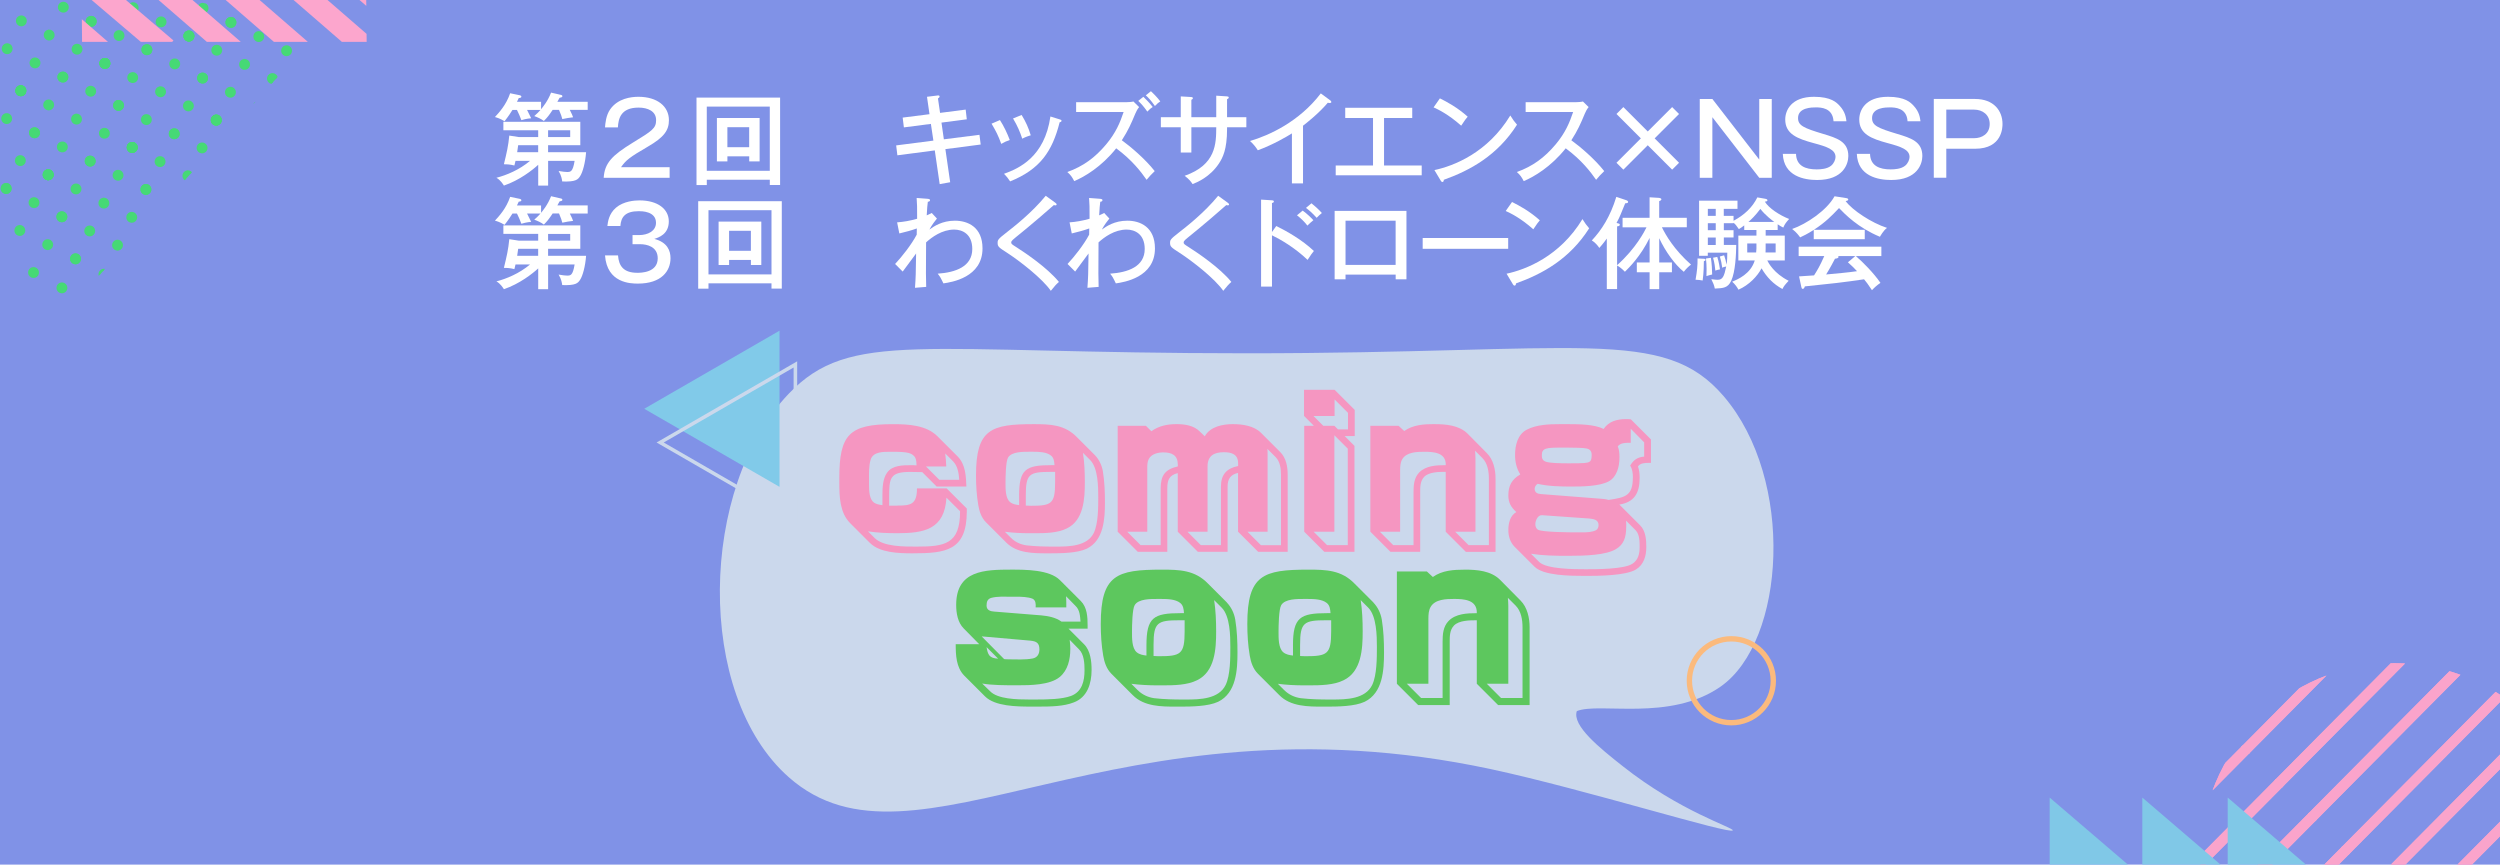 <?xml version="1.0" encoding="UTF-8"?>
<svg id="_レイヤー_2" data-name="レイヤー 2" xmlns="http://www.w3.org/2000/svg" xmlns:xlink="http://www.w3.org/1999/xlink" viewBox="0 0 1214.49 420.01">
  <defs>
    <style>
      .cls-1 {
        fill: #fca6cd;
      }

      .cls-2 {
        stroke: #cbd8ec;
        stroke-width: 1.74px;
      }

      .cls-2, .cls-3, .cls-4, .cls-5 {
        fill: none;
      }

      .cls-2, .cls-4, .cls-6, .cls-5 {
        stroke-miterlimit: 10;
      }

      .cls-7 {
        fill: #fff;
      }

      .cls-8 {
        clip-path: url(#clippath-1);
      }

      .cls-4 {
        stroke: #fbba7d;
        stroke-width: 2.61px;
      }

      .cls-6 {
        fill: #46d975;
        stroke: #46d975;
      }

      .cls-9 {
        fill: #5dc75e;
      }

      .cls-10 {
        fill: #8092e7;
      }

      .cls-11 {
        clip-path: url(#clippath-3);
      }

      .cls-12 {
        fill: #80c8e7;
      }

      .cls-13 {
        fill: #81cae9;
      }

      .cls-5 {
        stroke: #faa4cb;
        stroke-width: 5px;
      }

      .cls-14 {
        fill: #cbd8ec;
      }

      .cls-15 {
        fill: #f596c1;
      }

      .cls-16 {
        clip-path: url(#clippath-2);
      }

      .cls-17 {
        clip-path: url(#clippath);
      }
    </style>
    <clipPath id="clippath">
      <rect class="cls-3" width="1214.49" height="420.01"/>
    </clipPath>
    <clipPath id="clippath-1">
      <polygon class="cls-3" points="19.48 165.71 156.26 13.64 -43.81 -28.78 19.48 165.71"/>
    </clipPath>
    <clipPath id="clippath-2">
      <ellipse class="cls-3" cx="1163.19" cy="417.19" rx="94.26" ry="95.01"/>
    </clipPath>
    <clipPath id="clippath-3">
      <polygon class="cls-3" points="177.72 -20.33 178.12 20.34 39.87 20.34 39.47 -20.33 177.72 -20.33"/>
    </clipPath>
  </defs>
  <g id="_レイヤー_2-2" data-name=" レイヤー 2">
    <g id="_プログラミング" data-name=" プログラミング">
      <g>
        <g>
          <rect class="cls-10" y="0" width="1214.49" height="420.01"/>
          <g>
            <g class="cls-17">
              <g>
                <g id="_ドット三角" data-name=" ドット三角">
                  <g class="cls-8">
                    <g>
                      <g>
                        <path class="cls-6" d="M2.34,89.52c-1.12.36-1.74,1.58-1.38,2.7.36,1.12,1.58,1.74,2.7,1.38s1.74-1.58,1.38-2.7-1.58-1.74-2.7-1.38Z"/>
                        <path class="cls-6" d="M8.98,109.92c-1.12.36-1.74,1.58-1.38,2.71s1.58,1.74,2.7,1.38,1.74-1.58,1.38-2.7-1.58-1.75-2.7-1.38h0Z"/>
                        <path class="cls-6" d="M15.86,96.4c-1.12.36-1.74,1.58-1.38,2.7.36,1.13,1.58,1.74,2.7,1.38s1.74-1.58,1.38-2.7-1.58-1.74-2.7-1.38Z"/>
                        <path class="cls-6" d="M22.51,116.81c-1.12.36-1.74,1.58-1.38,2.7s1.58,1.74,2.7,1.38,1.74-1.58,1.38-2.7c-.36-1.12-1.58-1.74-2.7-1.38Z"/>
                        <path class="cls-6" d="M2.09,123.45c-1.12.36-1.74,1.58-1.38,2.7s1.58,1.74,2.7,1.38,1.74-1.58,1.38-2.71-1.58-1.74-2.7-1.38h0Z"/>
                      </g>
                      <g>
                        <path class="cls-6" d="M22.75,82.87c-1.12.36-1.74,1.58-1.38,2.7s1.58,1.74,2.7,1.38,1.74-1.58,1.38-2.7-1.58-1.74-2.7-1.38Z"/>
                        <path class="cls-6" d="M29.39,103.28c-1.12.36-1.74,1.58-1.38,2.7s1.58,1.74,2.7,1.38,1.74-1.58,1.38-2.7-1.58-1.75-2.7-1.38Z"/>
                      </g>
                      <path class="cls-6" d="M15.63,130.35c-1.12.36-1.74,1.58-1.38,2.7s1.58,1.74,2.7,1.38,1.74-1.58,1.38-2.7c-.36-1.12-1.58-1.74-2.7-1.38Z"/>
                      <path class="cls-6" d="M36.03,123.7c-1.12.36-1.74,1.58-1.38,2.7s1.58,1.74,2.7,1.38,1.74-1.58,1.38-2.7-1.58-1.74-2.7-1.38Z"/>
                      <g>
                        <path class="cls-6" d="M2.58,55.57c-1.12.36-1.74,1.58-1.38,2.7.36,1.13,1.58,1.74,2.7,1.38s1.74-1.58,1.38-2.7-1.58-1.74-2.7-1.38Z"/>
                        <path class="cls-6" d="M9.22,75.99c-1.12.36-1.74,1.58-1.38,2.7.36,1.13,1.58,1.74,2.7,1.38,1.12-.36,1.74-1.58,1.38-2.7s-1.58-1.74-2.7-1.38Z"/>
                      </g>
                      <g>
                        <path class="cls-6" d="M9.46,42.05c-1.12.36-1.74,1.58-1.38,2.7s1.58,1.74,2.7,1.38c1.12-.36,1.74-1.58,1.38-2.7-.36-1.12-1.58-1.74-2.7-1.38Z"/>
                        <path class="cls-6" d="M16.1,62.46c-1.12.36-1.74,1.58-1.38,2.7.36,1.12,1.58,1.74,2.7,1.38s1.74-1.58,1.38-2.7-1.58-1.75-2.7-1.38Z"/>
                      </g>
                      <path class="cls-6" d="M2.34,89.52c-1.12.36-1.74,1.58-1.38,2.7.36,1.12,1.58,1.74,2.7,1.38s1.74-1.58,1.38-2.7-1.58-1.74-2.7-1.38Z"/>
                      <path class="cls-6" d="M22.75,82.87c-1.12.36-1.74,1.58-1.38,2.7.36,1.12,1.58,1.74,2.7,1.38s1.74-1.58,1.38-2.7c-.36-1.12-1.58-1.74-2.7-1.38Z"/>
                      <path class="cls-6" d="M2.81,21.63c-1.12.36-1.74,1.58-1.38,2.7.36,1.12,1.58,1.74,2.7,1.38s1.74-1.58,1.38-2.7-1.58-1.75-2.7-1.38Z"/>
                      <path class="cls-6" d="M9.46,42.05c-1.12.36-1.74,1.58-1.38,2.7s1.58,1.74,2.7,1.38,1.74-1.58,1.38-2.7-1.58-1.74-2.7-1.38Z"/>
                      <g>
                        <path class="cls-6" d="M22.75,82.87c-1.12.36-1.74,1.58-1.38,2.7.36,1.12,1.58,1.74,2.7,1.38s1.74-1.58,1.38-2.7-1.58-1.74-2.7-1.38Z"/>
                        <path class="cls-6" d="M43.15,76.23c-1.12.36-1.74,1.58-1.38,2.7s1.58,1.74,2.7,1.38,1.74-1.58,1.38-2.7-1.58-1.74-2.7-1.38Z"/>
                        <path class="cls-6" d="M29.39,103.28c-1.12.36-1.74,1.58-1.38,2.7s1.58,1.74,2.7,1.38,1.74-1.58,1.38-2.7-1.58-1.75-2.7-1.38Z"/>
                        <path class="cls-6" d="M49.8,96.64c-1.12.36-1.74,1.58-1.38,2.71s1.58,1.74,2.7,1.38,1.74-1.58,1.38-2.7-1.58-1.75-2.7-1.38h0Z"/>
                        <path class="cls-6" d="M56.69,83.11c-1.12.36-1.74,1.58-1.38,2.7s1.58,1.74,2.7,1.38,1.74-1.58,1.38-2.7-1.58-1.74-2.7-1.38Z"/>
                        <path class="cls-6" d="M36.27,89.75c-1.12.36-1.74,1.58-1.38,2.7s1.58,1.74,2.7,1.38,1.74-1.58,1.38-2.71c-.36-1.12-1.58-1.74-2.7-1.38h0Z"/>
                        <path class="cls-6" d="M63.34,103.53c-1.12.36-1.74,1.58-1.38,2.7s1.58,1.74,2.7,1.38,1.74-1.58,1.38-2.7-1.58-1.74-2.7-1.38Z"/>
                        <path class="cls-6" d="M42.92,110.16c-1.12.36-1.74,1.58-1.38,2.7s1.58,1.74,2.7,1.38,1.74-1.58,1.38-2.71-1.58-1.74-2.7-1.38h0Z"/>
                        <path class="cls-6" d="M29.42,137.81c-1.12.36-1.74,1.58-1.38,2.7s1.58,1.74,2.7,1.38,1.74-1.58,1.38-2.7-1.58-1.74-2.7-1.38Z"/>
                        <path class="cls-6" d="M70.25,124.53c-1.12.36-1.74,1.58-1.38,2.7.36,1.12,1.58,1.74,2.7,1.38s1.74-1.58,1.38-2.7-1.58-1.74-2.7-1.38Z"/>
                        <path class="cls-6" d="M49.83,131.17c-1.12.36-1.74,1.58-1.38,2.7.36,1.13,1.58,1.74,2.7,1.38s1.74-1.58,1.38-2.71-1.58-1.74-2.7-1.38h0Z"/>
                      </g>
                      <g>
                        <path class="cls-6" d="M63.57,69.59c-1.12.36-1.74,1.58-1.38,2.7s1.58,1.74,2.7,1.38,1.74-1.58,1.38-2.7-1.58-1.74-2.7-1.38Z"/>
                        <path class="cls-6" d="M70.22,89.99c-1.12.36-1.74,1.58-1.38,2.7s1.58,1.74,2.7,1.38,1.74-1.58,1.38-2.7-1.58-1.75-2.7-1.38Z"/>
                      </g>
                      <g>
                        <path class="cls-6" d="M36.03,123.7c-1.12.36-1.74,1.58-1.38,2.7s1.58,1.74,2.7,1.38,1.74-1.58,1.38-2.7-1.58-1.74-2.7-1.38Z"/>
                        <path class="cls-6" d="M56.44,117.06c-1.12.36-1.74,1.58-1.38,2.7s1.58,1.74,2.7,1.38,1.74-1.58,1.38-2.7-1.58-1.74-2.7-1.38Z"/>
                      </g>
                      <path class="cls-6" d="M76.86,110.41c-1.12.36-1.74,1.58-1.38,2.7s1.58,1.74,2.7,1.38,1.74-1.58,1.38-2.7-1.58-1.74-2.7-1.38Z"/>
                      <g>
                        <path class="cls-6" d="M9.46,42.05c-1.12.36-1.74,1.58-1.38,2.7s1.58,1.74,2.7,1.38c1.12-.36,1.74-1.58,1.38-2.7s-1.58-1.74-2.7-1.38Z"/>
                        <path class="cls-6" d="M29.88,35.4c-1.12.36-1.74,1.58-1.38,2.7s1.58,1.74,2.7,1.38,1.74-1.58,1.38-2.7-1.58-1.74-2.7-1.38Z"/>
                        <path class="cls-6" d="M16.1,62.46c-1.12.36-1.74,1.58-1.38,2.7.36,1.12,1.58,1.74,2.7,1.38s1.74-1.58,1.38-2.7-1.58-1.75-2.7-1.38Z"/>
                        <path class="cls-6" d="M36.52,55.82c-1.12.36-1.74,1.58-1.38,2.71s1.58,1.74,2.7,1.38,1.74-1.58,1.38-2.7-1.58-1.75-2.7-1.38h0Z"/>
                        <path class="cls-6" d="M43.4,42.28c-1.12.36-1.74,1.58-1.38,2.7s1.58,1.74,2.7,1.38,1.74-1.58,1.38-2.7-1.58-1.74-2.7-1.38Z"/>
                        <path class="cls-6" d="M22.98,48.93c-1.12.36-1.74,1.58-1.38,2.7s1.58,1.74,2.7,1.38,1.74-1.58,1.38-2.71-1.58-1.74-2.7-1.38h0Z"/>
                        <path class="cls-6" d="M50.05,62.7c-1.12.36-1.74,1.58-1.38,2.7.36,1.13,1.58,1.74,2.7,1.38s1.74-1.58,1.38-2.7-1.58-1.74-2.7-1.38Z"/>
                        <path class="cls-6" d="M29.63,69.35c-1.12.36-1.74,1.58-1.38,2.7.36,1.13,1.58,1.74,2.7,1.38s1.74-1.58,1.38-2.71c-.36-1.12-1.58-1.74-2.7-1.38h0Z"/>
                      </g>
                      <g>
                        <path class="cls-6" d="M50.28,28.76c-1.12.36-1.74,1.58-1.38,2.7s1.58,1.74,2.7,1.38,1.74-1.58,1.38-2.7c-.36-1.12-1.58-1.74-2.7-1.38Z"/>
                        <path class="cls-6" d="M56.93,49.17c-1.12.36-1.74,1.58-1.38,2.7s1.58,1.74,2.7,1.38,1.74-1.58,1.38-2.7-1.58-1.75-2.7-1.38Z"/>
                      </g>
                      <g>
                        <path class="cls-6" d="M22.75,82.87c-1.12.36-1.74,1.58-1.38,2.7.36,1.12,1.58,1.74,2.7,1.38s1.74-1.58,1.38-2.7-1.58-1.74-2.7-1.38Z"/>
                        <path class="cls-6" d="M43.15,76.23c-1.12.36-1.74,1.58-1.38,2.7s1.58,1.74,2.7,1.38,1.74-1.58,1.38-2.7-1.58-1.74-2.7-1.38Z"/>
                      </g>
                      <path class="cls-6" d="M63.57,69.59c-1.12.36-1.74,1.58-1.38,2.7s1.58,1.74,2.7,1.38,1.74-1.58,1.38-2.7-1.58-1.74-2.7-1.38Z"/>
                      <g>
                        <path class="cls-6" d="M23.23,14.99c-1.12.36-1.74,1.58-1.38,2.71s1.58,1.74,2.7,1.38,1.74-1.58,1.38-2.7c-.36-1.12-1.58-1.75-2.7-1.38h0Z"/>
                        <path class="cls-6" d="M30.11,1.46c-1.12.36-1.74,1.58-1.38,2.7s1.58,1.74,2.7,1.38,1.74-1.58,1.38-2.7-1.58-1.74-2.7-1.38Z"/>
                        <path class="cls-6" d="M9.71,8.11c-1.12.36-1.74,1.58-1.38,2.7s1.58,1.74,2.7,1.38,1.74-1.58,1.38-2.71-1.58-1.74-2.7-1.38h0Z"/>
                        <path class="cls-6" d="M36.76,21.87c-1.12.36-1.74,1.58-1.38,2.7s1.58,1.74,2.7,1.38c1.12-.36,1.74-1.58,1.38-2.7s-1.58-1.74-2.7-1.38Z"/>
                        <path class="cls-6" d="M16.34,28.52c-1.12.36-1.74,1.58-1.38,2.7s1.58,1.74,2.7,1.38,1.74-1.58,1.38-2.71-1.58-1.74-2.7-1.38h0Z"/>
                      </g>
                      <path class="cls-6" d="M43.64,8.35c-1.12.36-1.74,1.58-1.38,2.7.36,1.12,1.58,1.74,2.7,1.38s1.74-1.58,1.38-2.7-1.58-1.75-2.7-1.38Z"/>
                      <g>
                        <path class="cls-6" d="M9.46,42.05c-1.12.36-1.74,1.58-1.38,2.7s1.58,1.74,2.7,1.38,1.74-1.58,1.38-2.7-1.58-1.74-2.7-1.38Z"/>
                        <path class="cls-6" d="M29.88,35.4c-1.12.36-1.74,1.58-1.38,2.7s1.58,1.74,2.7,1.38c1.12-.36,1.74-1.58,1.38-2.7-.36-1.12-1.58-1.74-2.7-1.38Z"/>
                      </g>
                      <path class="cls-6" d="M50.28,28.76c-1.12.36-1.74,1.58-1.38,2.7.36,1.12,1.58,1.74,2.7,1.38s1.74-1.58,1.38-2.7c-.36-1.12-1.58-1.74-2.7-1.38Z"/>
                      <g>
                        <path class="cls-6" d="M63.57,69.59c-1.12.36-1.74,1.58-1.38,2.7s1.58,1.74,2.7,1.38,1.74-1.58,1.38-2.7-1.58-1.74-2.7-1.38Z"/>
                        <path class="cls-6" d="M83.98,62.94c-1.12.36-1.74,1.58-1.38,2.7s1.58,1.74,2.7,1.38,1.74-1.58,1.38-2.7-1.58-1.74-2.7-1.38Z"/>
                        <path class="cls-6" d="M70.22,89.99c-1.12.36-1.74,1.58-1.38,2.7s1.58,1.74,2.7,1.38,1.74-1.58,1.38-2.7-1.58-1.75-2.7-1.38Z"/>
                        <path class="cls-6" d="M90.62,83.35c-1.12.36-1.74,1.58-1.38,2.71s1.58,1.74,2.7,1.38,1.74-1.58,1.38-2.7-1.58-1.75-2.7-1.38h0Z"/>
                        <path class="cls-6" d="M97.51,69.82c-1.12.36-1.74,1.58-1.38,2.7s1.58,1.74,2.7,1.38,1.74-1.58,1.38-2.7-1.58-1.74-2.7-1.38Z"/>
                        <path class="cls-6" d="M77.1,76.47c-1.12.36-1.74,1.58-1.38,2.7.36,1.13,1.58,1.74,2.7,1.38s1.74-1.58,1.38-2.71-1.58-1.74-2.7-1.38h0Z"/>
                        <path class="cls-6" d="M104.15,90.24c-1.12.36-1.74,1.58-1.38,2.7s1.58,1.74,2.7,1.38,1.74-1.58,1.38-2.7-1.58-1.74-2.7-1.38Z"/>
                        <path class="cls-6" d="M83.74,96.89c-1.12.36-1.74,1.58-1.38,2.7s1.58,1.74,2.7,1.38,1.74-1.58,1.38-2.71-1.58-1.74-2.7-1.38h0Z"/>
                      </g>
                      <g>
                        <path class="cls-6" d="M104.4,56.3c-1.12.36-1.74,1.58-1.38,2.7s1.58,1.74,2.7,1.38,1.74-1.58,1.38-2.7-1.58-1.74-2.7-1.38Z"/>
                        <path class="cls-6" d="M111.03,76.71c-1.12.36-1.74,1.58-1.38,2.7s1.58,1.74,2.7,1.38,1.74-1.58,1.38-2.7-1.58-1.75-2.7-1.38Z"/>
                      </g>
                      <g>
                        <path class="cls-6" d="M76.86,110.41c-1.12.36-1.74,1.58-1.38,2.7s1.58,1.74,2.7,1.38,1.74-1.58,1.38-2.7-1.58-1.74-2.7-1.38Z"/>
                        <path class="cls-6" d="M97.27,103.77c-1.12.36-1.74,1.58-1.38,2.7s1.58,1.74,2.7,1.38,1.74-1.58,1.38-2.7-1.58-1.74-2.7-1.38Z"/>
                      </g>
                      <path class="cls-6" d="M117.68,97.13c-1.12.36-1.74,1.58-1.38,2.7s1.58,1.74,2.7,1.38,1.74-1.58,1.38-2.7-1.58-1.74-2.7-1.38Z"/>
                      <g>
                        <path class="cls-6" d="M50.28,28.76c-1.12.36-1.74,1.58-1.38,2.7.36,1.12,1.58,1.74,2.7,1.38s1.74-1.58,1.38-2.7-1.58-1.74-2.7-1.38Z"/>
                        <path class="cls-6" d="M70.69,22.11c-1.12.36-1.74,1.58-1.38,2.7s1.58,1.74,2.7,1.38,1.74-1.58,1.38-2.7-1.58-1.74-2.7-1.38Z"/>
                        <path class="cls-6" d="M56.93,49.17c-1.12.36-1.74,1.58-1.38,2.7s1.58,1.74,2.7,1.38,1.74-1.58,1.38-2.7-1.58-1.75-2.7-1.38Z"/>
                        <path class="cls-6" d="M77.34,42.53c-1.12.36-1.74,1.58-1.38,2.71s1.58,1.74,2.7,1.38,1.74-1.58,1.38-2.7-1.58-1.75-2.7-1.38h0Z"/>
                        <path class="cls-6" d="M84.22,29c-1.12.36-1.74,1.58-1.38,2.7s1.58,1.74,2.7,1.38,1.74-1.58,1.38-2.7-1.58-1.74-2.7-1.38Z"/>
                        <path class="cls-6" d="M63.81,35.65c-1.12.36-1.74,1.58-1.38,2.7s1.58,1.74,2.7,1.38,1.74-1.58,1.38-2.71c-.36-1.12-1.58-1.74-2.7-1.38h0Z"/>
                        <path class="cls-6" d="M90.86,49.41c-1.12.36-1.74,1.58-1.38,2.7s1.58,1.74,2.7,1.38,1.74-1.58,1.38-2.7-1.58-1.74-2.7-1.38Z"/>
                        <path class="cls-6" d="M70.45,56.06c-1.12.36-1.74,1.58-1.38,2.7s1.58,1.74,2.7,1.38,1.74-1.58,1.38-2.71-1.58-1.74-2.7-1.38h0Z"/>
                      </g>
                      <g>
                        <path class="cls-6" d="M91.11,15.47c-1.12.36-1.74,1.58-1.38,2.7s1.58,1.74,2.7,1.38c1.12-.36,1.74-1.58,1.38-2.7s-1.58-1.74-2.7-1.38Z"/>
                        <path class="cls-6" d="M97.75,35.89c-1.12.36-1.74,1.58-1.38,2.7.36,1.12,1.58,1.74,2.7,1.38s1.74-1.58,1.38-2.7-1.58-1.75-2.7-1.38Z"/>
                      </g>
                      <g>
                        <path class="cls-6" d="M63.57,69.59c-1.12.36-1.74,1.58-1.38,2.7s1.58,1.74,2.7,1.38,1.74-1.58,1.38-2.7-1.58-1.74-2.7-1.38Z"/>
                        <path class="cls-6" d="M83.98,62.94c-1.12.36-1.74,1.58-1.38,2.7s1.58,1.74,2.7,1.38,1.74-1.58,1.38-2.7-1.58-1.74-2.7-1.38Z"/>
                      </g>
                      <path class="cls-6" d="M104.4,56.3c-1.12.36-1.74,1.58-1.38,2.7s1.58,1.74,2.7,1.38,1.74-1.58,1.38-2.7c-.36-1.12-1.58-1.74-2.7-1.38Z"/>
                      <g>
                        <path class="cls-6" d="M43.64,8.35c-1.12.36-1.74,1.58-1.38,2.7s1.58,1.74,2.7,1.38,1.74-1.58,1.38-2.7-1.58-1.75-2.7-1.38Z"/>
                        <path class="cls-6" d="M64.05,1.7c-1.12.36-1.74,1.58-1.38,2.71.36,1.13,1.58,1.74,2.7,1.38s1.74-1.58,1.38-2.7-1.58-1.75-2.7-1.38h0Z"/>
                        <path class="cls-6" d="M77.59,8.59c-1.12.36-1.74,1.58-1.38,2.7s1.58,1.74,2.7,1.38c1.12-.36,1.74-1.58,1.38-2.7s-1.58-1.74-2.7-1.38Z"/>
                        <path class="cls-6" d="M57.17,15.23c-1.12.36-1.74,1.58-1.38,2.7s1.58,1.74,2.7,1.38,1.74-1.58,1.38-2.71-1.58-1.74-2.7-1.38h0Z"/>
                      </g>
                      <g>
                        <path class="cls-6" d="M50.28,28.76c-1.12.36-1.74,1.58-1.38,2.7.36,1.12,1.58,1.74,2.7,1.38s1.74-1.58,1.38-2.7c-.36-1.12-1.58-1.74-2.7-1.38Z"/>
                        <path class="cls-6" d="M70.69,22.11c-1.12.36-1.74,1.58-1.38,2.7s1.58,1.74,2.7,1.38c1.12-.36,1.74-1.58,1.38-2.7s-1.58-1.74-2.7-1.38Z"/>
                      </g>
                      <path class="cls-6" d="M91.11,15.47c-1.12.36-1.74,1.58-1.38,2.7s1.58,1.74,2.7,1.38,1.74-1.58,1.38-2.7-1.58-1.74-2.7-1.38Z"/>
                      <g>
                        <path class="cls-6" d="M104.4,56.3c-1.12.36-1.74,1.58-1.38,2.7.36,1.12,1.58,1.74,2.7,1.38s1.74-1.58,1.38-2.7-1.58-1.74-2.7-1.38Z"/>
                        <path class="cls-6" d="M124.81,49.65c-1.12.36-1.74,1.58-1.38,2.7.36,1.12,1.58,1.74,2.7,1.38s1.74-1.58,1.38-2.7-1.58-1.74-2.7-1.38Z"/>
                        <path class="cls-6" d="M111.03,76.71c-1.12.36-1.74,1.58-1.38,2.7s1.58,1.74,2.7,1.38,1.74-1.58,1.38-2.7-1.58-1.75-2.7-1.38Z"/>
                        <path class="cls-6" d="M131.45,70.07c-1.12.36-1.74,1.58-1.38,2.71s1.58,1.74,2.7,1.38,1.74-1.58,1.38-2.7-1.58-1.75-2.7-1.38h0Z"/>
                        <path class="cls-6" d="M138.33,56.53c-1.12.36-1.74,1.58-1.38,2.7s1.58,1.74,2.7,1.38,1.74-1.58,1.38-2.7-1.58-1.74-2.7-1.38Z"/>
                        <path class="cls-6" d="M117.93,63.18c-1.12.36-1.74,1.58-1.38,2.7.36,1.13,1.58,1.74,2.7,1.38s1.74-1.58,1.38-2.71-1.58-1.74-2.7-1.38h0Z"/>
                        <path class="cls-6" d="M144.98,76.95c-1.12.36-1.74,1.58-1.38,2.7.36,1.13,1.58,1.74,2.7,1.38s1.74-1.58,1.38-2.7-1.58-1.74-2.7-1.38Z"/>
                        <path class="cls-6" d="M124.57,83.6c-1.12.36-1.74,1.58-1.38,2.7.36,1.13,1.58,1.74,2.7,1.38s1.74-1.58,1.38-2.71-1.58-1.74-2.7-1.38h0Z"/>
                      </g>
                      <g>
                        <path class="cls-6" d="M145.22,43.01c-1.12.36-1.74,1.58-1.38,2.7s1.58,1.74,2.7,1.38,1.74-1.58,1.38-2.7-1.58-1.74-2.7-1.38Z"/>
                        <path class="cls-6" d="M151.86,63.43c-1.12.36-1.74,1.58-1.38,2.7s1.58,1.74,2.7,1.38,1.74-1.58,1.38-2.7-1.58-1.75-2.7-1.38Z"/>
                      </g>
                      <g>
                        <path class="cls-6" d="M117.68,97.13c-1.12.36-1.74,1.58-1.38,2.7s1.58,1.74,2.7,1.38,1.74-1.58,1.38-2.7-1.58-1.74-2.7-1.38Z"/>
                        <path class="cls-6" d="M138.1,90.48c-1.12.36-1.74,1.58-1.38,2.7s1.58,1.74,2.7,1.38,1.74-1.58,1.38-2.7-1.58-1.74-2.7-1.38Z"/>
                      </g>
                      <path class="cls-6" d="M158.5,83.84c-1.12.36-1.74,1.58-1.38,2.7s1.58,1.74,2.7,1.38,1.74-1.58,1.38-2.7-1.58-1.74-2.7-1.38Z"/>
                      <g>
                        <path class="cls-6" d="M91.11,15.47c-1.12.36-1.74,1.58-1.38,2.7s1.58,1.74,2.7,1.38,1.74-1.58,1.38-2.7-1.58-1.74-2.7-1.38Z"/>
                        <path class="cls-6" d="M111.52,8.84c-1.12.36-1.74,1.58-1.38,2.7s1.58,1.74,2.7,1.38c1.12-.36,1.74-1.58,1.38-2.7-.36-1.12-1.58-1.74-2.7-1.38Z"/>
                        <path class="cls-6" d="M97.75,35.89c-1.12.36-1.74,1.58-1.38,2.7.36,1.12,1.58,1.74,2.7,1.38s1.74-1.58,1.38-2.7c-.36-1.12-1.58-1.75-2.7-1.38Z"/>
                        <path class="cls-6" d="M118.16,29.24c-1.12.36-1.74,1.58-1.38,2.71s1.58,1.74,2.7,1.38,1.74-1.58,1.38-2.7-1.58-1.75-2.7-1.38h0Z"/>
                        <path class="cls-6" d="M125.05,15.72c-1.12.36-1.74,1.58-1.38,2.7s1.58,1.74,2.7,1.38c1.12-.36,1.74-1.58,1.38-2.7s-1.58-1.74-2.7-1.38Z"/>
                        <path class="cls-6" d="M104.64,22.36c-1.12.36-1.74,1.58-1.38,2.7s1.58,1.74,2.7,1.38,1.74-1.58,1.38-2.71c-.36-1.12-1.58-1.74-2.7-1.38h0Z"/>
                        <path class="cls-6" d="M131.69,36.13c-1.12.36-1.74,1.58-1.38,2.7.36,1.13,1.58,1.74,2.7,1.38s1.74-1.58,1.38-2.7-1.58-1.74-2.7-1.38Z"/>
                        <path class="cls-6" d="M111.28,42.77c-1.12.36-1.74,1.58-1.38,2.7s1.58,1.74,2.7,1.38,1.74-1.58,1.38-2.71-1.58-1.74-2.7-1.38h0Z"/>
                      </g>
                      <g>
                        <path class="cls-6" d="M131.93,2.19c-1.12.36-1.74,1.58-1.38,2.7.36,1.12,1.58,1.74,2.7,1.38s1.74-1.58,1.38-2.7-1.58-1.74-2.7-1.38Z"/>
                        <path class="cls-6" d="M138.57,22.6c-1.12.36-1.74,1.58-1.38,2.7s1.58,1.74,2.7,1.38c1.12-.36,1.74-1.58,1.38-2.7s-1.58-1.75-2.7-1.38Z"/>
                      </g>
                      <g>
                        <path class="cls-6" d="M104.4,56.3c-1.12.36-1.74,1.58-1.38,2.7.36,1.12,1.58,1.74,2.7,1.38s1.74-1.58,1.38-2.7c-.36-1.12-1.58-1.74-2.7-1.38Z"/>
                        <path class="cls-6" d="M124.81,49.65c-1.12.36-1.74,1.58-1.38,2.7.36,1.12,1.58,1.74,2.7,1.38s1.74-1.58,1.38-2.7c-.36-1.12-1.58-1.74-2.7-1.38Z"/>
                      </g>
                      <path class="cls-6" d="M145.22,43.01c-1.12.36-1.74,1.58-1.38,2.7.36,1.12,1.58,1.74,2.7,1.38s1.74-1.58,1.38-2.7-1.58-1.74-2.7-1.38Z"/>
                      <path class="cls-6" d="M97.99,1.94c-1.12.36-1.74,1.58-1.38,2.7.36,1.12,1.58,1.74,2.7,1.38s1.74-1.58,1.38-2.71-1.58-1.74-2.7-1.38h0Z"/>
                      <g>
                        <path class="cls-6" d="M91.11,15.47c-1.12.36-1.74,1.58-1.38,2.7s1.58,1.74,2.7,1.38,1.74-1.58,1.38-2.7-1.58-1.74-2.7-1.38Z"/>
                        <path class="cls-6" d="M111.52,8.84c-1.12.36-1.74,1.58-1.38,2.7s1.58,1.74,2.7,1.38c1.12-.36,1.74-1.58,1.38-2.7-.36-1.12-1.58-1.74-2.7-1.38Z"/>
                      </g>
                      <path class="cls-6" d="M131.93,2.19c-1.12.36-1.74,1.58-1.38,2.7.36,1.12,1.58,1.74,2.7,1.38s1.74-1.58,1.38-2.7-1.58-1.74-2.7-1.38Z"/>
                    </g>
                  </g>
                </g>
                <g id="_ストライプ" data-name=" ストライプ">
                  <g class="cls-16">
                    <g>
                      <g>
                        <g>
                          <line class="cls-5" x1="1171.45" y1="446.11" x2="1269.19" y2="347.59"/>
                          <line class="cls-5" x1="1139.09" y1="413.5" x2="1236.84" y2="314.97"/>
                          <line class="cls-5" x1="1106.73" y1="380.88" x2="1204.48" y2="282.36"/>
                          <line class="cls-5" x1="1155.27" y1="429.81" x2="1253.02" y2="331.28"/>
                          <line class="cls-5" x1="1122.92" y1="397.19" x2="1220.66" y2="298.66"/>
                          <line class="cls-5" x1="1090.55" y1="364.58" x2="1188.3" y2="266.04"/>
                        </g>
                        <g>
                          <line class="cls-5" x1="1042.02" y1="511.34" x2="1139.77" y2="412.82"/>
                          <line class="cls-5" x1="1009.66" y1="478.73" x2="1107.41" y2="380.21"/>
                          <line class="cls-5" x1="1025.84" y1="495.04" x2="1123.59" y2="396.51"/>
                          <line class="cls-5" x1="993.48" y1="462.42" x2="1091.23" y2="363.89"/>
                        </g>
                        <g>
                          <line class="cls-5" x1="1203.8" y1="478.73" x2="1301.55" y2="380.21"/>
                          <line class="cls-5" x1="1187.63" y1="462.42" x2="1285.38" y2="363.89"/>
                        </g>
                      </g>
                      <g>
                        <line class="cls-5" x1="1203.8" y1="478.73" x2="1301.55" y2="380.21"/>
                        <line class="cls-5" x1="1187.63" y1="462.42" x2="1285.38" y2="363.89"/>
                      </g>
                      <g>
                        <line class="cls-5" x1="1171.45" y1="446.11" x2="1269.19" y2="347.59"/>
                        <line class="cls-5" x1="1139.09" y1="413.5" x2="1236.84" y2="314.97"/>
                        <line class="cls-5" x1="1106.73" y1="380.88" x2="1204.48" y2="282.36"/>
                        <line class="cls-5" x1="1155.27" y1="429.81" x2="1253.02" y2="331.28"/>
                        <line class="cls-5" x1="1122.92" y1="397.19" x2="1220.66" y2="298.66"/>
                        <line class="cls-5" x1="1090.55" y1="364.58" x2="1188.3" y2="266.04"/>
                      </g>
                      <g>
                        <line class="cls-5" x1="1042.02" y1="511.34" x2="1139.77" y2="412.82"/>
                        <line class="cls-5" x1="1009.66" y1="478.73" x2="1107.41" y2="380.21"/>
                        <line class="cls-5" x1="1025.84" y1="495.04" x2="1123.59" y2="396.51"/>
                        <line class="cls-5" x1="993.48" y1="462.42" x2="1091.23" y2="363.89"/>
                      </g>
                    </g>
                  </g>
                </g>
                <g>
                  <polygon class="cls-12" points="1034.73 420.87 995.72 454.28 995.72 387.46 1034.73 420.87"/>
                  <polygon class="cls-12" points="1121.22 420.87 1082.21 454.28 1082.21 387.46 1121.22 420.87"/>
                  <polygon class="cls-12" points="1079.72 420.87 1040.73 454.28 1040.73 387.46 1079.72 420.87"/>
                </g>
                <g class="cls-11">
                  <g>
                    <rect class="cls-1" x="50.76" y="-29.48" width="10.8" height="64.6" transform="translate(17.62 43.77) rotate(-49.61)"/>
                    <rect class="cls-1" x="68.67" y="-62.69" width="10.8" height="105.95" transform="translate(32.89 52.62) rotate(-49.08)"/>
                    <rect class="cls-1" x="41.71" y="-30.13" width="10.8" height="105.95" transform="translate(-1.01 43.48) rotate(-49.08)"/>
                    <rect class="cls-1" x="87.4" y="-94.58" width="10.8" height="145.76" transform="translate(48.42 62.63) rotate(-49.08)"/>
                    <rect class="cls-1" x="100.74" y="-133.68" width="10.8" height="189.84" transform="translate(65.91 66.83) rotate(-49.08)"/>
                    <rect class="cls-1" x="107.71" y="-158.76" width="10.8" height="196.55" transform="translate(84.73 64.6) rotate(-49.08)"/>
                  </g>
                </g>
                <path class="cls-14" d="M788.28,372.18c28.01,22.15,53.9,29.82,53.49,31.2-.7,2.32-72.6-20.11-117.37-29.71-183.54-39.36-280.2,57.69-341.18,3.93-45.71-40.29-43.66-140.86,0-186.39,29.94-31.21,63.16-19.59,222.33-19.58,162.76,0,202.53-13.29,231.77,20.8,34.9,40.69,30.04,119.15-1.49,141.14-24.61,17.16-58.91,7.42-69.82,11.88-2.41,7.11,11.25,18.01,22.29,26.74h-.01Z"/>
                <g>
                  <polygon class="cls-13" points="378.69 160.65 312.97 198.58 378.69 236.52 378.69 160.65"/>
                  <polygon class="cls-2" points="386.4 177.03 320.7 214.96 386.4 252.9 386.4 177.03"/>
                </g>
                <g>
                  <g>
                    <path class="cls-15" d="M435.69,245.61c6.61,0,9.77-.4,9.77-8.34h14.44l9.77,9.77v1.63c-.1,18.92-10.27,20.13-26.44,20.13-6.51,0-15.76-.2-20.65-5.08l-9.56-9.56c-5.08-5.08-5.28-12.91-5.28-19.73v-2.24c0-21.15,4.88-26.13,26.03-26.13,7.32,0,16.17.4,21.66,5.9l9.77,9.77c3.87,3.87,4.07,9.56,4.27,14.64h-14.44l-7.01-7.01c-2.03,0-3.97-.1-5.9-.1-9.87,0-10.17,3.05-10.17,12.31v4.07h3.76v-.02ZM435.69,259.03c-4.68,0-9.35-.2-14.04-.91l3.25,3.25c4.27,4.27,14.44,4.17,20.24,4.17,13.72,0,21.25-1.12,21.25-16.98v-.2l-6.61-6.61c-.91,15.45-10.78,17.29-24.1,17.29ZM444.74,222.63c-.51-1.33-1.83-2.14-3.16-2.54-1.63-.51-4.88-.61-7.32-.61h-1.83c-3.25,0-8.24-.1-9.45,3.76-1.01,3.05-.81,7.32-.81,10.58v1.83c0,3.05.2,6.91,2.44,8.54,1.22.81,2.64,1.01,4.07,1.22v-4.78c0-3.87.2-8.14,2.24-10.98,2.54-3.66,7.73-3.66,11.69-3.66.81,0,1.73,0,2.64.1,0-1.22-.1-2.34-.51-3.46h0ZM456.33,233.1h9.66c-.2-3.16-.71-6.71-3.05-9.05l-3.76-3.76c.3,2.14.4,4.17.51,6.31h-9.87l6.51,6.51h.01Z"/>
                    <path class="cls-15" d="M531.9,221.1c2.03,2.14,3.36,4.88,3.87,7.83.81,4.98,1.01,10.07,1.01,15.05,0,8.04-.51,18.51-8.85,22.58-4.57,2.14-12.21,2.24-17.69,2.24h-1.43c-6.81,0-14.85,0-20.03-5.28l-9.77-9.77c-2.24-2.24-3.25-5.28-3.76-8.34-.81-4.78-1.11-9.55-1.11-14.44,0-22.58,7.32-24.92,27.96-24.92,8.14,0,15.15.2,21.15,6.41l8.64,8.64h0ZM491.11,261.27c2.03,2.03,4.68,3.26,7.53,3.66,4.47.51,8.95.61,13.32.61h1.12c6.51,0,15.15-.2,18.31-6.71,2.14-4.47,2.14-12.41,2.14-17.39s-.1-14.14-3.97-18l-3.46-3.46c.71,4.68.91,9.55.91,14.34,0,7.93-.51,18.41-8.74,22.38-4.47,2.24-10.47,2.34-15.66,2.34h-2.44c-3.97,0-8.04-.2-12-.71l2.95,2.95h0ZM495.08,240.72c0-12.81,3.26-14.75,15.66-14.75h1.53c-.1-1.73-.3-3.56-1.73-4.68-2.14-1.73-5.8-1.83-8.74-1.83h-1.63c-3.05,0-8.74-.1-10.47,2.84-1.12,1.83-1.22,9.67-1.22,12.1,0,2.84-.1,7.53,2.14,9.45,1.33,1.12,2.95,1.33,4.47,1.53v-4.68h.01ZM500.67,245.71c10.17,0,11.9-.91,11.9-11.39v-5.08h-2.34c-10.17,0-11.9,1.01-11.9,11.28v5.08c.81,0,1.53.1,2.34.1Z"/>
                    <path class="cls-15" d="M599.12,206.05c4.47,0,10.07.81,13.42,4.17l9.45,9.45c2.84,2.84,3.56,7.11,3.56,10.98v37.43h-14.34l-9.77-9.77v-28.57c-3.66.81-5.08,2.95-5.08,6.61v31.73h-14.44l-9.77-9.77v-28.47c-4.17,1.01-5.08,3.36-5.08,7.42v30.82h-14.34l-9.77-9.77v-51.45h13.72l2.64,2.64c3.66-2.64,7.83-3.46,12.21-3.46,3.97,0,8.44.61,11.39,3.66l2.34,2.24c2.74-4.78,8.74-5.9,13.84-5.9h.02ZM572.17,225.67c0-4.47-2.84-5.9-7.01-5.9-2.54,0-5.8.71-7.11,3.25-.71,1.33-.71,3.05-.71,4.47v30.81h-9.77l6.51,6.51h9.77v-27.56c0-6.31,2.14-9.25,8.34-10.68v-.91h-.01ZM601.46,224.96c0-4.27-3.16-5.28-6.91-5.28-4.78,0-7.93,1.73-7.93,6.91v31.73h-9.77l6.51,6.51h9.77v-28.47c0-5.8,2.74-8.85,8.34-9.97v-1.43h0ZM615.79,220.9v37.43h-9.77l6.51,6.51h9.77v-34.17c0-2.95-.4-6.41-2.64-8.64l-3.97-3.97c.1.91.1,1.93.1,2.84h0Z"/>
                    <path class="cls-15" d="M658,216.62v51.45h-14.64l-9.77-9.77v-51.45h4.68l-4.78-4.78v-12.71h14.85l9.77,9.77v12.71h-4.88l4.78,4.78ZM648.23,206.86l1.73,1.73h4.88v-8.04l-6.51-6.51v8.04h-10.27l4.78,4.78h5.39ZM648.23,258.32h-10.07l6.51,6.51h10.07v-46.88l-6.51-6.51v46.88Z"/>
                    <path class="cls-15" d="M696.84,206.05c5.6,0,12,.51,16.17,4.68l9.35,9.45c3.16,3.15,4.17,8.04,4.17,12.31v35.59h-14.44l-9.77-9.77v-29.09c-3.16,0-8.14,0-10.47,2.44-1.93,2.03-1.93,4.88-1.93,7.53v28.88h-14.44l-9.77-9.77v-51.45h13.72l2.74,2.54c4.27-3.05,9.56-3.36,14.64-3.36h.02ZM702.34,225.67c0-5.8-5.8-6.2-10.37-6.2-3.56,0-8.74.1-10.78,3.66-.91,1.53-1.01,3.56-1.01,5.39v29.8h-9.87l6.51,6.51h9.87v-25.63c0-3.46.2-7.01,2.74-9.67,3.25-3.36,8.54-3.56,12.91-3.56v-.3h0ZM713.42,264.83h9.87v-32.34c0-3.46-.61-7.42-3.15-9.97l-3.56-3.56c.1,1.22.2,2.54.2,3.76v35.59h-9.87l6.51,6.51Z"/>
                    <path class="cls-15" d="M796.82,255.27c2.64,2.64,2.95,6.91,2.95,10.47,0,4.37-1.22,8.54-4.98,10.88-4.88,3.05-18.21,3.15-24.3,3.15-7.83,0-20.65-.1-25.02-4.47l-9.67-9.66c-2.14-2.14-3.05-5.08-3.05-8.14,0-3.25.81-7.01,3.87-8.74-2.54-2.34-3.87-4.47-3.87-8.14,0-4.78,1.73-7.73,5.8-10.17-1.83-2.84-2.54-6.1-2.54-9.45,0-4.57,1.22-9.87,5.6-12.21,4.78-2.54,10.98-2.74,16.48-2.74h3.56c5.5,0,13.02.1,17.39,2.34,2.44-3.66,6.51-4.78,10.68-4.78.91,0,1.73,0,2.54.1l9.77,9.77v11.39h-1.12c-1.93,0-4.07.1-5.18,1.73.61,1.73.81,3.56.81,5.5,0,7.63-2.74,11.9-9.87,13.02l10.17,10.17h-.01ZM790,255.98c0,5.18-1.22,8.54-4.98,10.78-4.98,2.95-14.85,3.26-23.49,3.26-5.9,0-12-.1-17.79-1.01l3.97,3.97c3.56,3.56,17.49,3.56,22.68,3.56s18.51,0,22.58-2.64c2.84-1.83,3.56-4.78,3.56-8.14,0-2.54,0-6.2-1.93-8.14l-4.68-4.68c.1,1.01.1,2.03.1,3.05h-.02ZM793.25,231.98c0-2.03-.2-4.07-1.33-5.8,1.73-2.84,3.56-4.07,6.81-4.37v-6.91l-6.51-6.61v6.81h-.91c-1.83,0-4.17.1-5.39,1.73.71,1.73.81,3.56.81,5.39,0,4.37-1.22,9.45-5.18,11.6-4.47,2.44-12.91,2.54-18.11,2.54s-11.08-.1-16.48-1.33c-.81.61-1.43,1.33-1.43,2.44,0,1.83,1.43,2.44,3.05,2.54l28.78,2.24c1.43.1,2.74.2,4.07.61,8.14-1.22,11.8-1.93,11.8-10.88h.01ZM749.02,250.29c-2.03-.1-3.16,2.74-3.16,4.37,0,1.12.4,2.24,1.43,2.74,2.34,1.12,15.15,1.22,18.51,1.22h2.84c2.44,0,4.98-.1,6.81-1.12.81-.51,1.12-1.53,1.12-2.44,0-2.54-2.34-2.95-4.47-3.16l-23.09-1.63h0ZM770.57,217.85c-1.43-.3-5.6-.4-8.85-.4h-3.25c-7.22,0-9.45.2-9.45,3.66,0,1.22.1,2.64,2.14,3.25s6.71.71,10.07.71h2.14c5.7,0,7.73-.1,8.74-.71.71-.4,1.12-1.12,1.12-3.36,0-2.03-1.01-2.84-2.64-3.16h-.02Z"/>
                  </g>
                  <g>
                    <path class="cls-9" d="M475.72,312.96l-7.55-7.66c-2.91-2.91-3.66-7.44-3.66-11.44,0-16.82,13.8-17.14,26.86-17.14,6.69,0,18.44,0,23.51,5.07l10.14,10.14c3.13,3.13,3.34,7.76,3.34,11.97v1.51h-9.28l7.55,7.55c3.13,3.13,3.66,8.31,3.66,12.51,0,6.58-2.05,13.27-8.63,15.75-4.86,1.94-11.21,2.04-16.82,2.04h-3.99c-6.9,0-17.47-.11-22.33-4.96l-10.14-10.14c-3.89-3.99-4.1-10.03-4.1-15.21h11.44,0ZM489.84,320.3c3.89,0,8.09.32,11.97-.44,2.27-.54,3.13-2.27,3.13-4.42,0-3.13-1.51-3.89-4.31-4.21l-23.4-2.05h-.32l10.89,11c.65.11,1.3.11,2.04.11h0ZM519.94,315.44c0,4.85-1.18,10.24-5.18,13.48-4.75,3.89-14.24,3.99-20.49,3.99-5.93,0-12.3,0-17.14-.86l3.89,3.78c3.66,3.78,12.94,3.99,18.88,3.99h3.56c5.28,0,12.4-.11,16.82-1.73,5.39-2.04,6.58-7.23,6.58-12.51,0-3.24-.21-7.76-2.69-10.14l-4.53-4.64c.21,1.51.32,3.02.32,4.64h0ZM518,295.06h-14.89c.11-1.51.11-3.45-1.51-4.21-2.16-.86-5.28-.97-7.99-.97h-2.8c-3.02,0-6.25-.21-9.17.54-1.94.54-2.37,1.94-2.37,3.78,0,2.27,1.94,2.8,3.78,2.91l22.76,1.83c3.34.32,7.01.97,9.82,3.02h9.28c-.21-2.59-.32-5.61-2.37-7.55l-4.64-4.75c.11,1.83.11,3.66.11,5.39h-.02ZM479.28,314.37c.21,1.62.65,3.24,1.4,4.1.86.97,2.16,1.41,4.21,1.51l-5.61-5.61h0Z"/>
                    <path class="cls-9" d="M595.98,292.69c2.16,2.27,3.56,5.18,4.1,8.31.86,5.28,1.08,10.68,1.08,15.96,0,8.52-.54,19.63-9.38,23.95-4.86,2.27-12.94,2.37-18.76,2.37h-1.51c-7.23,0-15.75,0-21.24-5.61l-10.35-10.35c-2.37-2.37-3.45-5.61-3.99-8.85-.86-5.07-1.18-10.14-1.18-15.31,0-23.95,7.76-26.43,29.66-26.43,8.63,0,16.07.21,22.44,6.79l9.17,9.17h-.03ZM552.72,335.29c2.16,2.16,4.96,3.45,7.99,3.89,4.75.54,9.49.65,14.13.65h1.18c6.9,0,16.07-.21,19.41-7.11,2.27-4.75,2.27-13.16,2.27-18.44s-.11-14.99-4.21-19.09l-3.66-3.66c.76,4.96.97,10.14.97,15.21,0,8.41-.54,19.52-9.28,23.72-4.75,2.37-11.11,2.48-16.61,2.48h-2.59c-4.21,0-8.52-.21-12.73-.76l3.13,3.13h.01ZM556.94,313.51c0-13.59,3.45-15.64,16.61-15.64h1.62c-.11-1.83-.32-3.78-1.83-4.96-2.27-1.83-6.15-1.94-9.28-1.94h-1.73c-3.24,0-9.28-.11-11.11,3.02-1.18,1.94-1.3,10.24-1.3,12.83,0,3.02-.11,7.99,2.27,10.03,1.41,1.18,3.13,1.41,4.75,1.62v-4.96h.01ZM562.87,318.79c10.79,0,12.62-.97,12.62-12.08v-5.39h-2.48c-10.79,0-12.62,1.08-12.62,11.97v5.39c.86,0,1.62.11,2.48.11h0Z"/>
                    <path class="cls-9" d="M667.17,292.69c2.16,2.27,3.56,5.18,4.1,8.31.86,5.28,1.08,10.68,1.08,15.96,0,8.52-.54,19.63-9.38,23.95-4.86,2.27-12.94,2.37-18.76,2.37h-1.51c-7.23,0-15.75,0-21.24-5.61l-10.35-10.35c-2.37-2.37-3.45-5.61-3.99-8.85-.86-5.07-1.18-10.14-1.18-15.31,0-23.95,7.76-26.43,29.66-26.43,8.63,0,16.07.21,22.44,6.79l9.17,9.17h-.03ZM623.91,335.29c2.16,2.16,4.96,3.45,7.99,3.89,4.75.54,9.49.65,14.13.65h1.18c6.9,0,16.07-.21,19.41-7.11,2.27-4.75,2.27-13.16,2.27-18.44s-.11-14.99-4.21-19.09l-3.66-3.66c.76,4.96.97,10.14.97,15.21,0,8.41-.54,19.52-9.28,23.72-4.75,2.37-11.11,2.48-16.61,2.48h-2.59c-4.21,0-8.52-.21-12.73-.76l3.13,3.13h.01ZM628.12,313.51c0-13.59,3.45-15.64,16.61-15.64h1.62c-.11-1.83-.32-3.78-1.83-4.96-2.27-1.83-6.14-1.94-9.27-1.94h-1.73c-3.24,0-9.28-.11-11.11,3.02-1.18,1.94-1.3,10.24-1.3,12.83,0,3.02-.11,7.99,2.27,10.03,1.41,1.18,3.13,1.41,4.75,1.62v-4.96h0ZM634.06,318.79c10.79,0,12.62-.97,12.62-12.08v-5.39h-2.48c-10.79,0-12.62,1.08-12.62,11.97v5.39c.86,0,1.62.11,2.48.11h0Z"/>
                    <path class="cls-9" d="M711.6,276.73c5.93,0,12.73.54,17.14,4.96l9.92,10.03c3.34,3.34,4.42,8.52,4.42,13.05v37.75h-15.31l-10.35-10.35v-30.85c-3.34,0-8.63,0-11.11,2.59-2.05,2.16-2.05,5.18-2.05,7.99v30.63h-15.31l-10.35-10.35v-54.57h14.56l2.91,2.69c4.53-3.24,10.14-3.56,15.54-3.56h0ZM717.43,297.54c0-6.14-6.15-6.58-11-6.58-3.78,0-9.28.11-11.44,3.89-.97,1.62-1.08,3.78-1.08,5.72v31.6h-10.46l6.9,6.9h10.46v-27.17c0-3.66.21-7.44,2.91-10.24,3.45-3.56,9.06-3.78,13.69-3.78v-.32h.01ZM729.18,339.07h10.46v-34.3c0-3.66-.65-7.87-3.34-10.57l-3.78-3.78c.11,1.3.21,2.69.21,3.99v37.75h-10.46l6.9,6.9h0Z"/>
                  </g>
                </g>
                <circle class="cls-4" cx="841.08" cy="330.71" r="20.38"/>
              </g>
            </g>
            <rect class="cls-3" y="0" width="1214.49" height="420.01"/>
          </g>
        </g>
        <g id="_青寄り文字" data-name=" 青寄り文字">
          <g>
            <path class="cls-7" d="M268.44,53.43c-1.7,2.53-2.33,3.4-4.23,5.34-1.21-.97-3.26-1.89-4.67-2.38,1.32-1.11,2.19-2.08,3.02-2.97h-6.51c.29.49,1.51,3.02,1.99,4.03-2.04.14-4.23.73-4.76.92-.54-1.56-1.41-3.5-2.14-4.96h-2.19c-.54.92-2.04,3.21-3.84,5.49-2.14-1.32-3.64-1.75-4.67-2.04,2.14-2.33,5.49-5.97,7.39-11.56l4.67.97c.59.14.78.44.78.68,0,.44-.44.63-1.27.68-.38.87-.59,1.21-.87,1.84h11.71v3.59c.83-1.02,3.26-3.89,4.86-8.07l4.81,1.11c.19.05.68.14.68.63,0,.54-.49.59-1.36.78-.68,1.32-.83,1.51-1.07,1.94h14.73v3.94h-8.69c1.11,2.24,1.21,2.53,1.6,3.59-1.75.19-3.59.49-5.24.87-.29-1.21-.63-2.14-1.6-4.47h-3.11l-.03.04ZM261.45,80.06c-2.72,2.53-9.09,7.53-16.66,10.1-.29-.49-1.7-2.77-3.64-3.79,4.91-1.27,11.12-3.84,16.32-8.21h-7.04c-.24,1.02-.34,1.46-.54,2.24-2.24-.54-3.4-.59-5.1-.59,1.41-5.78,2.14-8.89,2.62-13.95l4.67.73h9.37v-3.3h-16.91v-4.13h37.37v11.37h-15.65v3.4h18.46c-.38,5.15-1.65,9.77-2.91,11.66-1.07,1.65-2.14,2.81-8.69,2.57-.1-.83-.38-2.86-1.75-5.1,1.6.34,3.59.49,4.08.49,1.7,0,2.81,0,3.69-5.39h-12.87v12h-4.81v-10.1h0ZM261.45,70.53h-9.72c-.34,2.33-.38,2.72-.49,3.4h10.2v-3.4ZM266.26,66.59h10.74v-3.3h-10.74v3.3Z"/>
            <path class="cls-7" d="M325.28,86.37h-32.01c.44-7.15,4.08-10.88,14.04-17,9.52-5.83,11.42-6.99,11.42-11.03,0-4.32-4.03-6.07-8.5-6.07-8.74,0-9.82,5.44-10.06,9.61h-6.26c.14-1.84.44-5.83,2.53-8.79,3.74-5.29,10.11-6.07,13.7-6.07,9.18,0,14.82,4.67,14.82,11.37,0,4.91-2.38,8.31-10.2,12.82-9.18,5.34-10.69,6.66-13.07,10.01h23.61v5.15h-.01Z"/>
            <path class="cls-7" d="M343.36,87.29v2.62h-5v-42.51h40.61v42.47h-5v-2.57h-30.62ZM373.96,82.97v-31.19h-30.61v31.19h30.61ZM353.37,75.93v2.48h-5.1v-21.08h20.75v21.08h-5.05v-2.48h-10.6ZM363.95,71.5v-9.72h-10.59v9.72h10.59Z"/>
            <path class="cls-7" d="M450.32,47.02l5.1-.63c.29-.05,1.02-.14,1.02.49,0,.38-.29.63-.78.97l1.02,6.99,12.44-1.6.54,4.72-12.3,1.6,1.16,8.12,17.3-2.19.59,4.72-17.15,2.24,2.33,16.08-5.1.92-2.38-16.38-18.17,2.38-.59-4.81,18.08-2.33-1.21-8.12-13.12,1.7-.59-4.76,13.03-1.65-1.21-8.45v-.02Z"/>
            <path class="cls-7" d="M485.77,58.34c1.89,2.91,3.59,6.51,4.77,9.67-1.36.44-2.77,1.07-4.13,1.89-1.56-4.23-2.48-6.02-4.72-9.82l4.08-1.75h0ZM514.82,58c.49.14.87.29.87.68,0,.54-.68.68-.92.73-3.59,14.19-9.52,22.83-24.05,28.71-1.02-1.56-1.75-2.43-2.97-3.69,7.15-2.57,19.73-8.07,22.54-27.84l4.51,1.41h.01ZM496.31,55.86c1.99,3.26,3.35,6.26,4.42,9.86-.63.19-2.53.78-4.13,1.65-1.07-3.26-2.33-6.26-4.47-9.82l4.18-1.7h0Z"/>
            <path class="cls-7" d="M522.78,54.4v-4.76h24.53c.78,0,2.53-.1,3.3-.34l2.77,2.72c-.83,1.02-1.32,1.94-1.84,3.16-2.08,5-3.45,8.12-6.56,12.97,4.13,2.97,11.27,8.99,15.98,14.97-2.04,2.04-2.29,2.24-3.94,4.23-2.67-3.79-6.85-9.42-14.77-15.3-7.19,9.04-15.45,13.85-20.4,15.94-1.07-2.04-1.7-2.97-3.35-4.42,7.67-2.77,13.41-6.94,18.85-13.41,4.72-5.64,6.75-10.55,8.5-15.74h-23.08v-.02ZM555.43,47.02c.87.83,3.02,2.91,4.56,4.96-.87.54-1.56,1.07-2.62,2.24-1.94-2.77-3.16-3.99-4.42-5.2l2.48-1.99ZM559.11,44.3c.92.83,3.02,2.91,4.56,4.96-.87.54-1.51,1.07-2.62,2.24-1.94-2.77-3.11-3.99-4.42-5.2l2.48-1.99Z"/>
            <path class="cls-7" d="M590.86,46.48l5.24.34c.34,0,.83.14.83.54,0,.49-.59.73-.83.83v8.74h9.37v4.91h-9.37v.87c0,10.01-2.14,13.95-3.94,16.71-4.42,6.7-10.88,9.28-12.82,10.01-.68-1.07-1.56-2.29-3.84-4.03,15.3-5.34,15.3-15.74,15.35-23.56h-12.09v12.25h-5.15v-12.25h-9.67v-4.91h9.67v-10.1l4.91.29c.63.05.97.14.97.59,0,.29-.19.54-.73.78v8.45h12.09v-10.46Z"/>
            <path class="cls-7" d="M633,89.09h-5.39v-24.29c-2.29,1.46-9.14,5.49-16.57,8.21-.83-1.32-2.04-2.97-3.8-4.51,9.33-2.72,23.96-9.42,34.4-23.13l4.67,3.45c.29.24.44.44.44.78s-.44.44-.78.44-.63-.05-.92-.14c-4.51,5.34-10.84,10.25-12.05,11.17v28.03h.01Z"/>
            <path class="cls-7" d="M672.34,80.4h18.32v4.76h-41.78v-4.76h18.13v-23.08h-13.5v-4.96h32.55v4.96h-13.7v23.08h-.01Z"/>
            <path class="cls-7" d="M699.5,47.79c3.54,1.75,8.55,4.47,13.5,8.89-.63.73-1.51,1.8-3.16,4.37-6.42-5.69-11.27-7.91-13.41-8.89l3.06-4.37h.01ZM696.82,82.63c9.33-1.99,25.85-8.36,36.88-26.53,1.56,2.38,1.65,2.62,3.26,4.47-9.47,14.92-22.74,22.2-35.56,26.77,0,.54-.19,1.07-.68,1.07-.38,0-.63-.34-.78-.59l-3.11-5.2h-.01Z"/>
            <path class="cls-7" d="M741.15,54.4v-4.76h24.53c.78,0,2.53-.1,3.3-.34l2.77,2.72c-.83,1.02-1.32,1.94-1.84,3.16-2.08,5-3.45,8.12-6.56,12.97,4.13,2.97,11.27,8.99,15.98,14.97-2.04,2.04-2.29,2.24-3.94,4.23-2.67-3.79-6.85-9.42-14.77-15.3-7.19,9.04-15.45,13.85-20.4,15.94-1.07-2.04-1.7-2.97-3.35-4.42,7.67-2.77,13.41-6.94,18.85-13.41,4.72-5.64,6.75-10.55,8.5-15.74h-23.08v-.02Z"/>
            <path class="cls-7" d="M800.47,63.87l11.85-11.85,3.35,3.35-11.85,11.85,11.85,11.85-3.35,3.35-11.85-11.85-11.85,11.85-3.35-3.35,11.85-11.85-11.85-11.85,3.35-3.35s11.85,11.85,11.85,11.85Z"/>
            <path class="cls-7" d="M831.86,48.08l22.78,29.44v-29.44h6.07v38.29h-6.07l-22.78-29.44v29.44h-6.12v-38.29s6.12,0,6.12,0Z"/>
            <path class="cls-7" d="M890.72,58.92c-.38-6.61-6.21-6.75-8.6-6.75-1.75,0-8.64,0-8.64,5.15,0,3.64,2.62,4.86,12.34,7.77,6.42,1.94,12.09,3.64,12.09,10.69,0,3.79-2.38,11.66-15.16,11.66-6.26,0-16.22-1.8-16.67-12.68h6.42c.14,5.83,4.62,7.53,10.01,7.53,1.94,0,5.05-.19,6.99-1.75,1.46-1.16,2.19-3.06,2.19-4.27,0-3.59-4.08-5-10.64-6.75-7.87-2.14-13.79-4.37-13.79-11.47,0-4.47,2.97-11.03,13.95-11.03,8.4,0,11.03,2.81,12.44,4.32,2.77,2.97,3.11,5.73,3.35,7.58h-6.26Z"/>
            <path class="cls-7" d="M926.68,58.92c-.38-6.61-6.21-6.75-8.6-6.75-1.75,0-8.64,0-8.64,5.15,0,3.64,2.62,4.86,12.34,7.77,6.42,1.94,12.09,3.64,12.09,10.69,0,3.79-2.38,11.66-15.16,11.66-6.26,0-16.22-1.8-16.67-12.68h6.42c.14,5.83,4.62,7.53,10.01,7.53,1.94,0,5.05-.19,6.99-1.75,1.46-1.16,2.19-3.06,2.19-4.27,0-3.59-4.08-5-10.64-6.75-7.87-2.14-13.79-4.37-13.79-11.47,0-4.47,2.97-11.03,13.95-11.03,8.4,0,11.03,2.81,12.44,4.32,2.77,2.97,3.11,5.73,3.35,7.58h-6.26Z"/>
            <path class="cls-7" d="M959.5,48.08c9.04,0,13.31,5.73,13.31,12.14,0,1.46,0,12.04-13.31,12.04h-14v14.09h-6.07v-38.29h20.07ZM945.5,53.24v13.9h13.46c3.84,0,7.63-2.08,7.63-6.9,0-4.42-3.4-6.99-7.63-6.99,0,0-13.46,0-13.46,0Z"/>
          </g>
          <g>
            <path class="cls-7" d="M268.44,103.76c-1.7,2.53-2.33,3.4-4.23,5.34-1.21-.97-3.26-1.89-4.67-2.38,1.32-1.11,2.19-2.08,3.02-2.97h-6.51c.29.49,1.51,3.02,1.99,4.03-2.04.14-4.23.73-4.76.92-.54-1.56-1.41-3.5-2.14-4.96h-2.19c-.54.92-2.04,3.21-3.84,5.49-2.14-1.32-3.64-1.75-4.67-2.04,2.14-2.33,5.49-5.97,7.39-11.56l4.67.97c.59.14.78.44.78.68,0,.44-.44.63-1.27.68-.38.87-.59,1.21-.87,1.84h11.71v3.59c.83-1.02,3.26-3.89,4.86-8.07l4.81,1.11c.19.05.68.14.68.63,0,.54-.49.59-1.36.78-.68,1.32-.83,1.51-1.07,1.94h14.73v3.94h-8.69c1.11,2.24,1.21,2.53,1.6,3.59-1.75.19-3.59.49-5.24.87-.29-1.21-.63-2.14-1.6-4.47h-3.11l-.03.04ZM261.45,130.39c-2.72,2.53-9.09,7.53-16.66,10.1-.29-.49-1.7-2.77-3.64-3.79,4.91-1.27,11.12-3.84,16.32-8.21h-7.04c-.24,1.02-.34,1.46-.54,2.24-2.24-.54-3.4-.59-5.1-.59,1.41-5.78,2.14-8.9,2.62-13.95l4.67.73h9.37v-3.3h-16.91v-4.13h37.37v11.37h-15.65v3.4h18.46c-.38,5.15-1.65,9.77-2.91,11.66-1.07,1.65-2.14,2.81-8.69,2.57-.1-.83-.38-2.86-1.75-5.1,1.6.34,3.59.49,4.08.49,1.7,0,2.81,0,3.69-5.39h-12.87v12h-4.81v-10.1h0ZM261.45,120.86h-9.72c-.34,2.33-.38,2.72-.49,3.4h10.2v-3.4ZM266.26,116.93h10.74v-3.3h-10.74v3.3Z"/>
            <path class="cls-7" d="M307.26,114.2h3.21c4.27,0,8.21-1.99,8.21-5.97,0-5.64-6.99-5.64-8.36-5.64-6.66,0-8.64,2.91-8.94,7.19h-6.32c.24-1.94.68-5.88,4.18-8.89,3.69-3.16,9.04-3.54,11.42-3.54,8.9,0,14.24,4.23,14.24,10.2,0,6.32-5.05,7.87-7.04,8.5,6.32,1.65,7.87,5.69,7.87,9.38,0,6.21-4.37,12.34-15.84,12.34-3.59,0-15.01-.24-15.98-13.7h6.32c.38,5.2,2.72,8.45,9.38,8.45,1.56,0,9.91,0,9.91-7.04,0-5.74-5.39-6.85-8.5-6.85h-3.74v-4.42h-.01Z"/>
            <path class="cls-7" d="M344.18,137.62v2.62h-5v-42.51h40.61v42.47h-5v-2.57h-30.62ZM374.79,133.3v-31.19h-30.61v31.19h30.61ZM354.19,126.26v2.48h-5.1v-21.08h20.75v21.08h-5.05v-2.48h-10.6ZM364.78,121.83v-9.72h-10.59v9.72h10.59Z"/>
            <path class="cls-7" d="M455.14,106.19c-.68.78-2.57,3.26-3.64,5.34,2.08-1.51,6.12-4.32,12.39-4.32s13.41,3.11,13.41,13.46c0,14.14-15.06,16.43-19,17-.19-.49-1.27-2.57-1.51-2.97-.38-.59-.68-1.02-1.27-1.75,8.64-.59,16.81-3.4,16.81-12,0-7.24-4.81-9.42-8.79-9.42-5.88,0-10.88,3.69-13.65,6.22-.1,16.27-.1,16.81.05,21.62l-5.44.44c.38-5.39.38-6.26.54-16.67-1.07,1.36-5.54,7.58-6.51,8.79l-3.69-3.69c3.21-3.4,7.97-9.42,10.5-14.24,0-.49.05-2.57.05-3.02-2.86,1.02-4.91,1.56-8.5,2.43l-1.07-5.39c2.91-.19,6.37-.78,9.72-1.75,0-5.73,0-7.29-.24-10.1l5,.38c.92.05,1.51.19,1.51.68,0,.63-.63.73-1.07.78-.19,1.56-.38,3.06-.54,6.61,1.27-.54,1.7-.78,2.43-1.16l2.53,2.72h.01Z"/>
            <path class="cls-7" d="M512.63,98.46c.34.24.68.59.68.83,0,.14-.1.49-.59.49-.24,0-.59-.1-.78-.14-1.51,1.41-11.76,10.25-18.51,15.65-.87.68-2.19,1.75-2.19,2.43,0,.78.24.92,2.53,2.38,3.64,2.33,14.77,9.67,20.65,16.86-1.51,1.36-1.75,1.65-3.94,4.32-3.99-5.83-14.87-14.33-21.08-18.37-4.32-2.77-4.76-3.11-4.76-5,0-1.11,0-1.65,3.99-4.72,3.89-3.02,12.63-9.82,19.38-18.08,0,0,4.62,3.35,4.62,3.35Z"/>
            <path class="cls-7" d="M538.91,106.19c-.68.78-2.57,3.26-3.64,5.34,2.08-1.51,6.12-4.32,12.39-4.32s13.41,3.11,13.41,13.46c0,14.14-15.06,16.43-19,17-.19-.49-1.27-2.57-1.51-2.97-.38-.59-.68-1.02-1.27-1.75,8.64-.59,16.81-3.4,16.81-12,0-7.24-4.81-9.42-8.79-9.42-5.88,0-10.88,3.69-13.65,6.22-.1,16.27-.1,16.81.05,21.62l-5.44.44c.38-5.39.38-6.26.54-16.67-1.07,1.36-5.54,7.58-6.51,8.79l-3.69-3.69c3.21-3.4,7.97-9.42,10.5-14.24,0-.49.05-2.57.05-3.02-2.86,1.02-4.91,1.56-8.5,2.43l-1.07-5.39c2.91-.19,6.37-.78,9.72-1.75,0-5.73,0-7.29-.24-10.1l5,.38c.92.05,1.51.19,1.51.68,0,.63-.63.73-1.07.78-.19,1.56-.38,3.06-.54,6.61,1.27-.54,1.7-.78,2.43-1.16l2.53,2.72h.01Z"/>
            <path class="cls-7" d="M596.4,98.46c.34.24.68.59.68.83,0,.14-.1.49-.59.49-.24,0-.59-.1-.78-.14-1.51,1.41-11.76,10.25-18.51,15.65-.87.68-2.19,1.75-2.19,2.43,0,.78.24.92,2.53,2.38,3.64,2.33,14.77,9.67,20.65,16.86-1.51,1.36-1.75,1.65-3.94,4.32-3.99-5.83-14.87-14.33-21.08-18.37-4.32-2.77-4.76-3.11-4.76-5,0-1.11,0-1.65,3.99-4.72,3.89-3.02,12.63-9.82,19.38-18.08,0,0,4.62,3.35,4.62,3.35Z"/>
            <path class="cls-7" d="M620.01,109.79c5.1,2.53,12.49,6.66,18.27,12.14-.59.73-1.51,1.84-3.06,4.32-6.37-6.07-13.22-9.96-17.3-11.95v24.93h-5.29v-42.26l5.34.34c.59.05.87.19.87.59,0,.54-.59.63-.92.73v14.09l2.08-2.91h0ZM632.83,102.3c2.14,1.51,4.37,3.74,5.2,4.67-.97.78-2.04,1.75-2.91,2.62-1.27-1.7-3.11-3.5-5.05-5l2.77-2.29h-.01ZM637.11,98.76c1.11.87,3.74,3.16,5.05,4.72-.92.73-1.8,1.56-2.53,2.33-2.24-2.48-3.69-3.69-5.2-4.81l2.67-2.24h.01Z"/>
            <path class="cls-7" d="M653.65,133.4v2.29h-5.29v-33.24h34.89v33.24h-5.24v-2.29h-24.35ZM677.99,128.69v-21.48h-24.34v21.48h24.34Z"/>
            <path class="cls-7" d="M732.67,115.62v5.25h-41.54v-5.25h41.54Z"/>
            <path class="cls-7" d="M734.54,98.13c3.54,1.75,8.55,4.47,13.5,8.89-.63.73-1.51,1.8-3.16,4.37-6.42-5.69-11.27-7.91-13.41-8.89l3.06-4.37h.01ZM731.87,132.97c9.33-1.99,25.85-8.36,36.88-26.53,1.56,2.38,1.65,2.62,3.26,4.47-9.47,14.92-22.74,22.2-35.56,26.77,0,.54-.19,1.07-.68,1.07-.38,0-.63-.34-.78-.59l-3.11-5.2h-.01Z"/>
            <path class="cls-7" d="M788.24,110.42v-4.62h13.12v-9.96l4.67.29c.44.05,1.07.29,1.07.68,0,.49-.68.78-1.07.92v8.07h13.41v4.62h-12.09c1.89,3.84,5.93,10.88,14.14,18.13-1.07.73-2.67,2.33-3.5,3.5-4.37-3.54-8.94-9.87-11.95-16.32v11.76h6.17v4.77h-6.17v8.21h-4.67v-8.21h-6.21v-4.77h6.21v-11.9c-4.37,8.89-9.86,14.33-12,16.43-1.51-1.56-2.67-2.43-3.79-3.02v11.42h-5v-24.53c-1.8,2.53-2.77,3.54-3.64,4.56-.73-1.16-2.19-2.81-3.64-3.64,4.72-5.05,8.94-11.52,11.9-21.18l4.91,1.65c.44.14.83.49.83.83,0,.44-.54.68-1.41.63-.19.44-.38.92-2.24,5.44-.44,1.11-1.02,2.33-1.99,4.13,1.11.24,1.6.38,1.6.83,0,.59-.63.78-1.32.83v18.85c9.09-8.07,13.41-16.57,14.28-18.37h-11.61v-.02Z"/>
            <path class="cls-7" d="M827.33,125.67c.38,0,1.27.05,1.27.54,0,.38-.63.59-.87.68,0,1.11-.05,5.74-.59,9.38-1.11-.19-2.29-.38-3.45-.38.73-4.18,1.02-6.8.97-10.34l2.67.14h0ZM842.15,104.88v2.38c5.2-2.81,9.14-6.46,11.56-11.37l3.89.68c.29.05,1.02.19,1.02.73,0,.49-.59.59-1.27.68,1.94,3.16,7.19,6.61,11.81,8.4-1.46,1.6-2.08,2.38-2.86,4.18-.92-.49-1.7-.87-2.72-1.6v2.77h-5.83v2.72h9.28v12.09h-8.5c.54,1.11,3.21,6.26,10.39,9.87-1.89,2.04-2.33,2.57-3.02,3.99-4.42-2.38-7.67-5.78-10.15-10.06-1.94,3.74-6.02,8.12-11.22,10.39-.63-1.21-1.7-2.72-3.06-3.89,2.72-1.11,8.99-3.74,10.98-10.3h-7.97v-12.09h8.79v-2.72h-5.93v-2.24c-1.02.83-1.8,1.32-2.62,1.8-1.41-1.99-1.56-2.24-2.57-3.06v.19h-4.72v3.4h4.72v3.54h-4.72v3.64h6.02c-.05,4.32-.38,12.97-2.43,17.4-1.65,3.5-3.8,3.59-7.97,3.79-.38-1.84-.78-2.62-1.7-4.56,1.6.24,2.62.29,3.06.29,2.43,0,3.16-1.56,4.18-6.46-.87.1-1.51.38-1.94.59-.34-2.53-.49-2.97-1.16-5.44l2.08-.59c.63,1.89.92,2.97,1.16,4.56.34-1.8.38-3.99.38-5.83h-9.47v1.51h-4.23v-26.77h18.65v3.99h-6.66v3.4h4.73ZM831.13,125.23c.49,2.91.59,6.12.63,8.12-.92.24-2.08.49-2.77.78.05-1.16.19-5.2-.24-8.55l2.38-.34h.01ZM833.5,104.88v-3.4h-3.84v3.4h3.84ZM833.5,111.82v-3.4h-3.84v3.4h3.84ZM833.5,119.02v-3.64h-3.84v3.64h3.84ZM834.23,124.8c.83,2.38,1.27,5.74,1.32,6.07-1.02.19-1.36.24-2.24.59-.1-1.36-.44-3.99-1.11-6.26l2.04-.38h-.01ZM853.13,122.66c.05-.14.14-1.56.14-1.89v-2.48h-4.47v4.37h4.33ZM861.92,107.8c-.68-.49-4.27-3.11-6.75-6.32-2.29,3.11-4.56,5.29-5.78,6.32h12.54-.01ZM857.74,118.29v2.57c0,.54,0,1.21-.05,1.8h4.91v-4.37h-4.86Z"/>
            <path class="cls-7" d="M905.89,111.63v4.56h-24.78v-4.51c-3.06,1.99-5.2,2.97-6.61,3.64-.44-.63-1.75-2.48-3.89-4.08,6.9-2.38,16.86-9.04,20.6-15.89l5.88.92c.44.05.78.34.78.68,0,.38-.34.54-1.27.73,3.16,4.37,12.53,10.59,20.11,13.03-1.7,1.16-3.35,4.13-3.45,4.32-10.64-4.42-16.95-10.93-19.87-13.95-3.4,3.59-6.51,6.85-12.2,10.55,0,0,24.68,0,24.68,0ZM873.97,134.27c.83-.05,6.66-.44,7.29-.49,1.56-2.48,2.81-4.47,4.96-9.38h-12.44v-4.56h40.18v4.56h-12.39c3.45,2.97,8.74,8.31,11.95,13.03-1.6,1.02-2.91,2.24-4.13,3.54-1.94-2.97-2.77-3.99-3.84-5.29-3.11.49-10.3,1.46-13.41,1.8-2.43.29-13.17,1.41-15.35,1.65-.24.68-.44,1.21-1.07,1.21-.38,0-.54-.49-.63-.87l-1.11-5.2h-.01ZM901.31,124.41h-8.31c.05.1.14.24.14.38,0,.73-1.16.83-1.7.88-.44.87-2.43,4.67-4.32,7.67,4.56-.44,10.55-.92,15.01-1.6-1.16-1.27-2.14-2.29-4.42-4.32l3.59-3.02h.01Z"/>
          </g>
        </g>
      </g>
    </g>
  </g>
</svg>